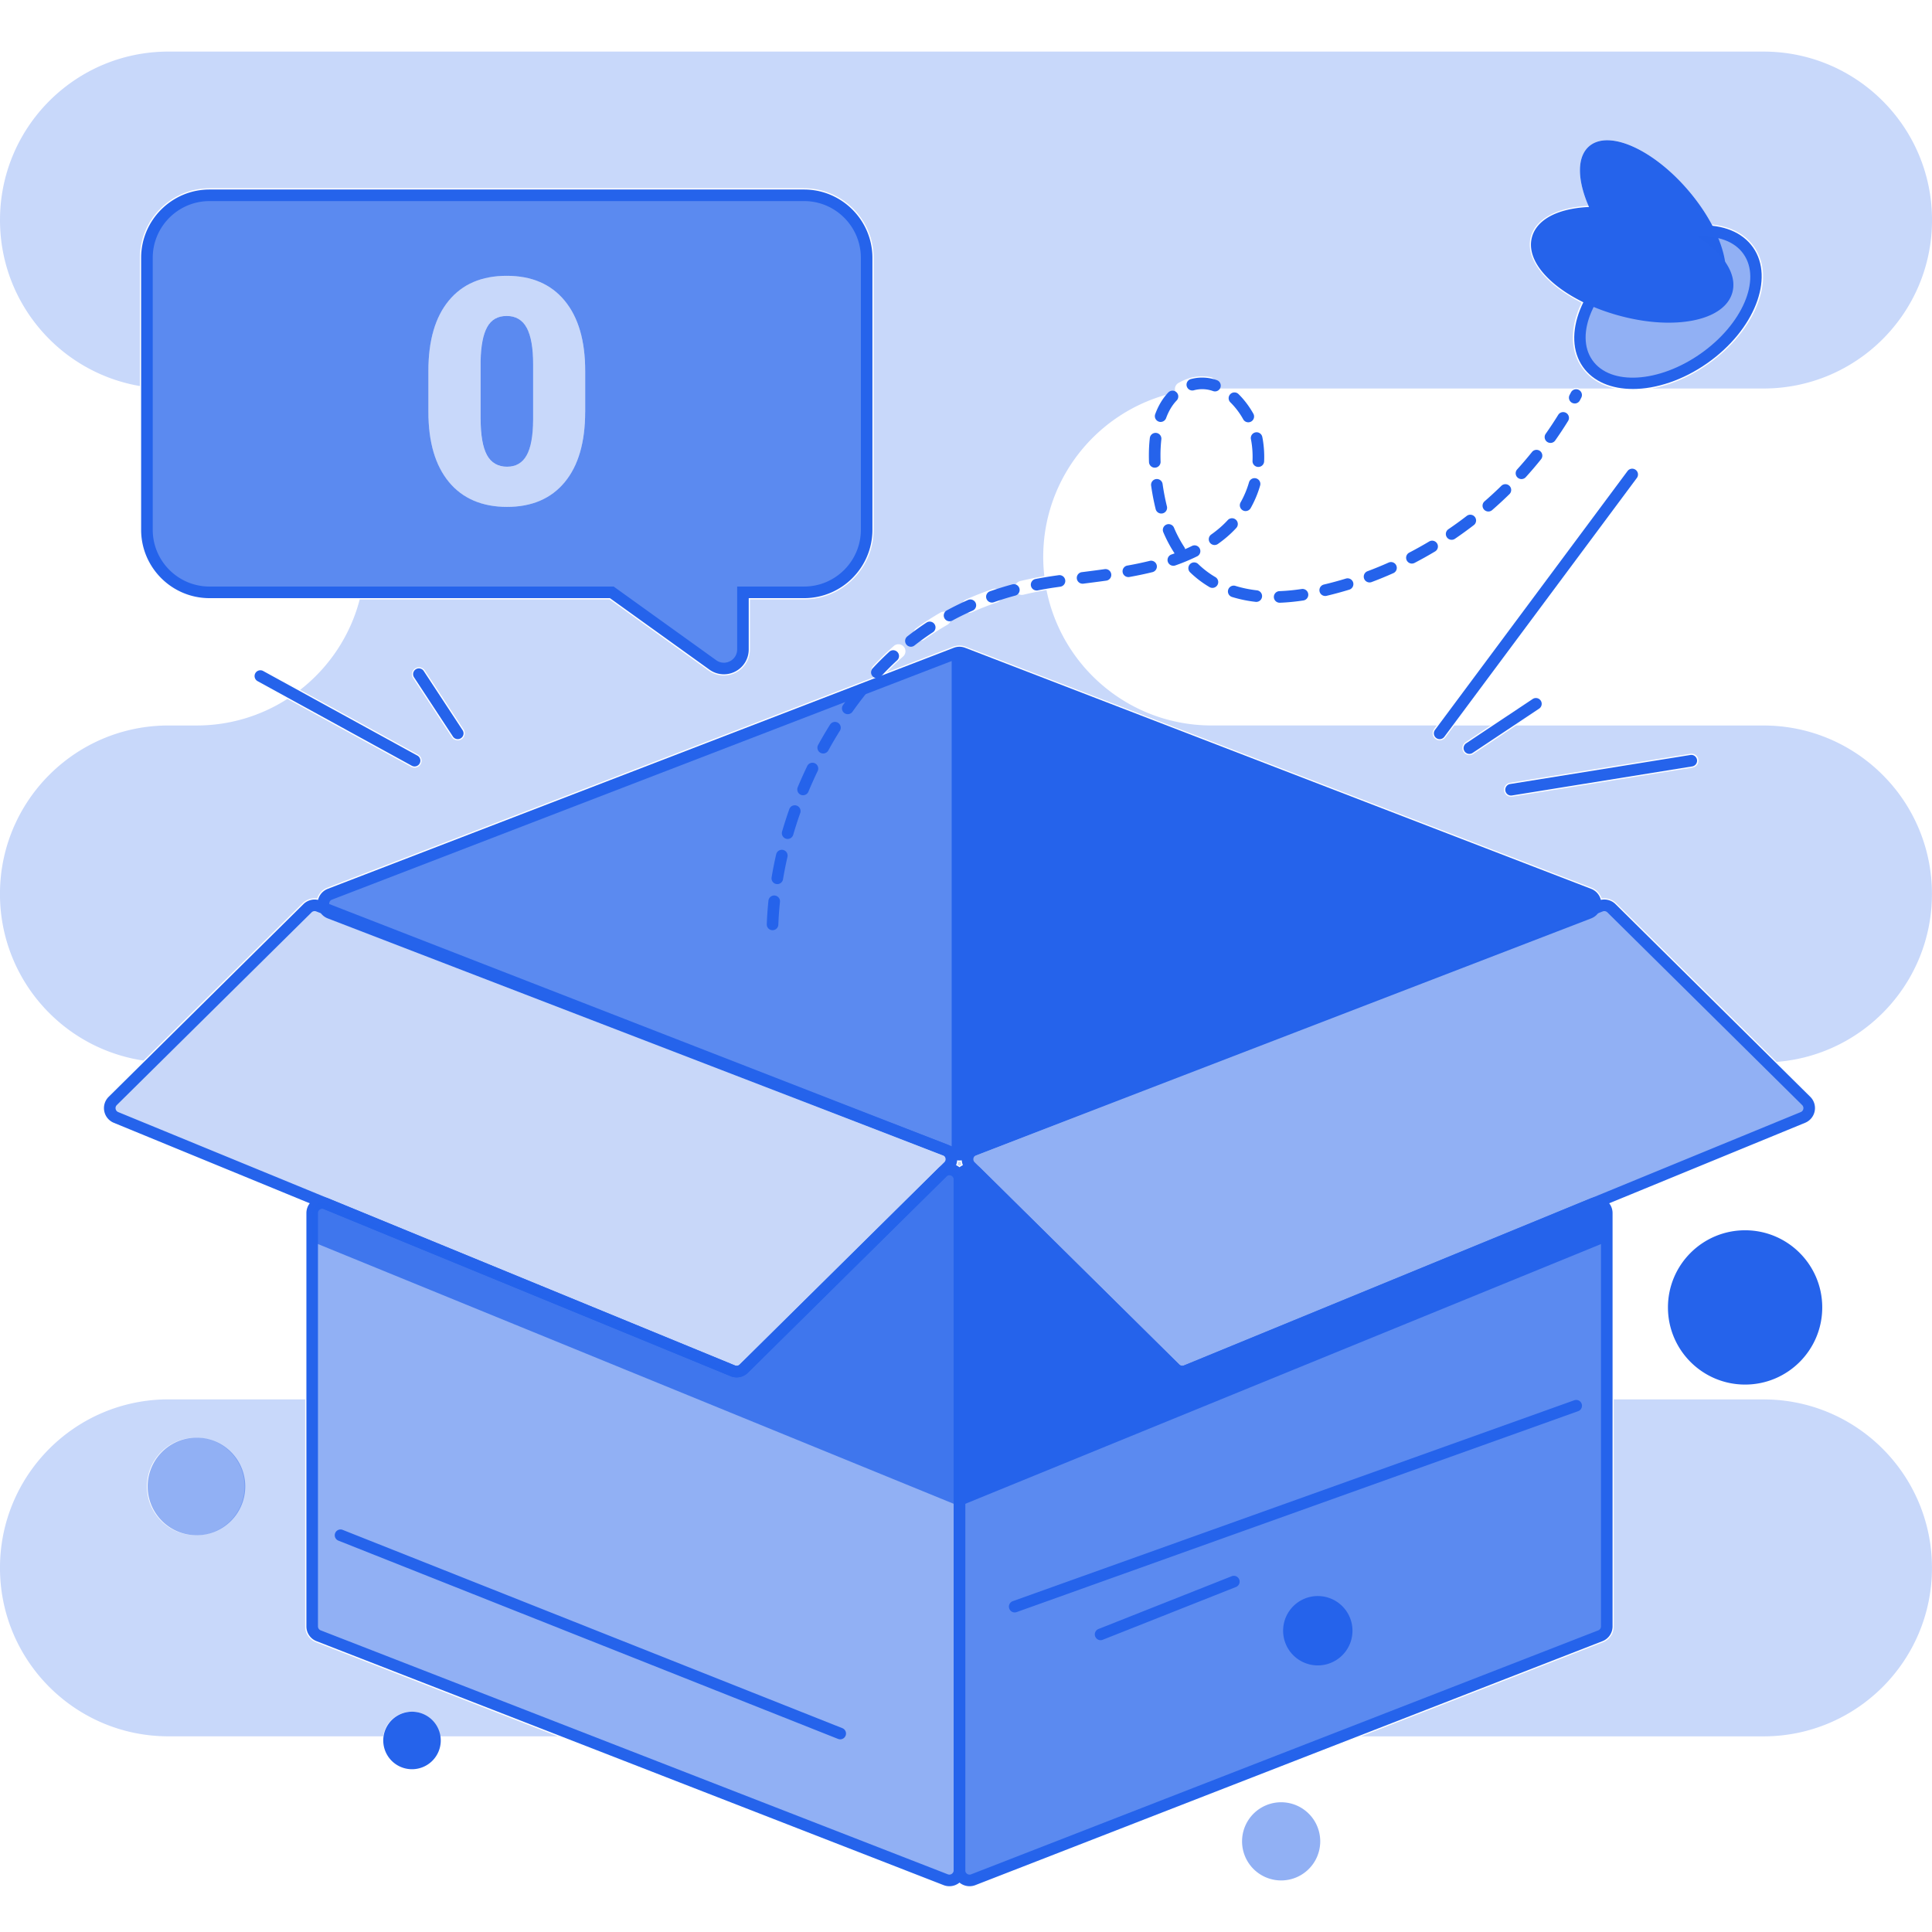 <svg xmlns="http://www.w3.org/2000/svg" width="360" height="360" fill="none"><g fill="#2563EB" clip-path="url(#a)"><path d="m296.082 170.129-116.615 44.907a1.928 1.928 0 0 1-1.375 0l-.81-.314v-92.685l.81-.313c.443-.17.936-.17 1.375 0l116.615 44.902c1.617.623 1.617 2.884 0 3.507v-.004Z"/><path d="M177.282 122.037v92.685L61.478 170.129c-1.617-.623-1.617-2.883 0-3.506l115.804-44.586Z" opacity=".75"/><path d="M178.78 216.241a3 3 0 0 1-1.076-.201L61.089 171.137a2.946 2.946 0 0 1-1.905-2.761c0-1.231.75-2.315 1.905-2.761l116.615-44.903a2.991 2.991 0 0 1 2.152 0l116.615 44.903a2.946 2.946 0 0 1 1.905 2.761 2.946 2.946 0 0 1-1.905 2.761L179.856 216.04a3 3 0 0 1-1.076.201Zm-.299-93.51L61.866 167.634a.77.77 0 0 0-.518.745c0 .166.05.566.518.746l116.615 44.902a.82.82 0 0 0 .601 0l116.615-44.902a.77.77 0 0 0 .519-.746.77.77 0 0 0-.519-.745l-116.615-44.903a.83.83 0 0 0-.601 0Z"/><path d="M299.398 226.045v77.007c0 .778-.479 1.473-1.203 1.757l-116.852 45.457a1.877 1.877 0 0 1-2.56-1.749V219.813c0-1.674 2.016-2.513 3.204-1.339l36.99 36.572c.54.53 1.34.684 2.042.4l75.787-31.136a1.88 1.88 0 0 1 2.595 1.742l-.003-.007Z" opacity=".75"/><path d="M336.56 205.142a1.882 1.882 0 0 1-.608 3.078l-36.555 15.016-78.382 32.202a1.876 1.876 0 0 1-2.038-.403l-38.131-37.696a1.88 1.88 0 0 1 .641-3.089l116.773-45.428a1.88 1.88 0 0 1 2.005.414l36.295 35.906Zm-157.776 14.664V348.51a1.876 1.876 0 0 1-2.56 1.749L59.372 304.802a1.889 1.889 0 0 1-1.203-1.757v-77.007a1.885 1.885 0 0 1 2.596-1.743l75.791 31.137a1.884 1.884 0 0 0 2.034-.4l36.99-36.572c1.191-1.174 3.204-.332 3.204 1.339v.007Z" opacity=".5"/><path d="M21.01 205.142a1.882 1.882 0 0 0 .609 3.078l36.554 15.016 78.383 32.202c.698.288 1.501.13 2.037-.403l38.132-37.696a1.88 1.88 0 0 0-.641-3.089L59.311 168.822a1.88 1.88 0 0 0-2.006.414L21.01 205.142Z" opacity=".25"/><path d="M180.663 351.468a2.963 2.963 0 0 1-2.959-2.962V219.802c0-1.217.698-2.264 1.818-2.732a2.913 2.913 0 0 1 3.222.626l36.993 36.569a.809.809 0 0 0 .868.173l75.787-31.137a2.967 2.967 0 0 1 2.776.281 2.956 2.956 0 0 1 1.31 2.459v77.007a2.948 2.948 0 0 1-1.886 2.762l-116.853 45.457a2.932 2.932 0 0 1-1.073.201h-.003Zm.018-132.469a.923.923 0 0 0-.324.065.771.771 0 0 0-.493.738v128.704c0 .381.244.59.349.662a.792.792 0 0 0 .741.086l116.853-45.457a.796.796 0 0 0 .511-.745v-77.008a.794.794 0 0 0-.356-.666.785.785 0 0 0-.749-.075l-75.787 31.136a2.958 2.958 0 0 1-3.208-.633l-36.994-36.569a.754.754 0 0 0-.547-.238h.004Z"/><path d="M220.299 256.659a2.947 2.947 0 0 1-2.081-.857l-38.135-37.696a2.95 2.95 0 0 1-.817-2.707 2.954 2.954 0 0 1 1.825-2.16l116.773-45.428a2.963 2.963 0 0 1 3.157.655l36.296 35.906a2.947 2.947 0 0 1 .82 2.679 2.952 2.952 0 0 1-1.778 2.163l-114.937 47.218a2.945 2.945 0 0 1-1.127.223l.004.004Zm78.642-86.886a.795.795 0 0 0-.288.054l-116.774 45.428a.79.79 0 0 0-.493.583.796.796 0 0 0 .22.731l38.135 37.696c.23.227.568.291.867.173l114.934-47.218a.79.79 0 0 0 .482-.587.788.788 0 0 0-.223-.723l-36.295-35.907a.799.799 0 0 0-.565-.23ZM176.904 351.468c-.363 0-.727-.064-1.073-.201L58.979 305.81a2.947 2.947 0 0 1-1.886-2.762v-77.007c0-.99.49-1.908 1.31-2.459a2.964 2.964 0 0 1 2.776-.281l75.787 31.137a.8.8 0 0 0 .867-.173l36.994-36.569a2.92 2.92 0 0 1 3.222-.626 2.912 2.912 0 0 1 1.818 2.732v128.704c0 .979-.482 1.893-1.289 2.444-.5.342-1.083.518-1.67.518h-.004ZM60.052 225.238a.807.807 0 0 0-.803.803v77.007c0 .332.201.627.511.746l116.853 45.457a.792.792 0 0 0 .741-.087.795.795 0 0 0 .349-.662V219.798a.773.773 0 0 0-.493-.738.774.774 0 0 0-.871.17l-36.994 36.568a2.963 2.963 0 0 1-3.207.634L60.35 225.296a.812.812 0 0 0-.306-.062l.008.004Z"/><path d="M137.268 256.659c-.378 0-.759-.072-1.127-.224L21.208 209.218a2.947 2.947 0 0 1-1.778-2.164 2.954 2.954 0 0 1 .82-2.678l36.295-35.907a2.973 2.973 0 0 1 3.158-.655l116.773 45.429a2.947 2.947 0 0 1 1.825 2.16 2.951 2.951 0 0 1-.817 2.707l-38.131 37.695a2.967 2.967 0 0 1-2.081.857l-.004-.003Zm-115.499-50.75a.79.79 0 0 0-.223.724.797.797 0 0 0 .483.587l114.933 47.217a.8.8 0 0 0 .868-.172l38.131-37.696a.781.781 0 0 0 .22-.731.78.78 0 0 0-.494-.583L58.914 169.827a.8.8 0 0 0-.853.176l-36.295 35.906h.004Zm134.792 118.188c-.134 0-.267-.025-.4-.075l-93.103-36.947a1.078 1.078 0 1 1 .795-2.005l93.104 36.947a1.077 1.077 0 0 1-.4 2.08h.004Zm32.515-23.644c-.443 0-.861-.274-1.015-.717a1.075 1.075 0 0 1 .651-1.379l104.623-37.436a1.075 1.075 0 0 1 1.379.652c.202.561-.09 1.18-.651 1.378l-104.624 37.437a1.061 1.061 0 0 1-.363.065Zm16.009 5.173c-.428 0-.835-.259-1.004-.684-.22-.555.05-1.181.604-1.401l24.876-9.853a1.08 1.08 0 0 1 .796 2.005l-24.876 9.854c-.13.05-.266.075-.396.075v.004Z"/><path d="M178.784 219.805v60.848L58.169 231.372v-5.331a1.885 1.885 0 0 1 2.596-1.743l75.791 31.137a1.884 1.884 0 0 0 2.034-.4l36.99-36.572c1.191-1.174 3.204-.332 3.204 1.339v.003Z" opacity=".75"/><path d="M299.398 226.044v5.332l-120.615 49.28v-60.847c0-1.674 2.016-2.513 3.204-1.339l36.99 36.572c.54.529 1.34.684 2.042.4l75.787-31.137a1.881 1.881 0 0 1 2.595 1.743l-.003-.004Z"/><path d="M98.161 61.103c.785 1.49 1.18 3.737 1.18 6.75v10.365c-.02 3.013-.42 5.223-1.212 6.631-.785 1.411-2.002 2.117-3.654 2.117-1.653 0-2.956-.724-3.74-2.175-.785-1.45-1.181-3.736-1.181-6.865V67.22c.06-2.801.464-4.893 1.224-6.275.76-1.379 1.972-2.07 3.64-2.07 1.666 0 2.955.742 3.74 2.228h.003Z" opacity=".75"/><path d="M149.825 36.385H39.042c-6.444 0-11.664 5.223-11.664 11.664v50.659c0 6.444 5.224 11.66 11.664 11.66h74.956l18.821 13.522c2.35 1.685 5.623.007 5.623-2.88v-10.642h11.387c6.444 0 11.66-5.216 11.66-11.66v-50.66c0-6.443-5.216-11.663-11.66-11.663h-.004Zm-40.788 40.363c0 5.663-1.271 10.026-3.812 13.097-2.542 3.07-6.128 4.608-10.75 4.608s-8.27-1.545-10.822-4.633c-2.552-3.093-3.83-7.445-3.83-13.072v-7.654c0-5.662 1.274-10.026 3.816-13.096 2.542-3.071 6.134-4.605 10.778-4.605s8.244 1.541 10.797 4.633c2.552 3.09 3.827 7.452 3.827 13.097v7.625h-.004Z" opacity=".75"/><path d="M134.885 125.647c-.95 0-1.894-.295-2.696-.871l-18.537-13.32H39.038c-7.027 0-12.74-5.717-12.74-12.74V48.053c0-7.027 5.717-12.74 12.74-12.74h110.787c7.027 0 12.74 5.716 12.74 12.74v50.663c0 7.027-5.717 12.74-12.74 12.74h-10.311v9.558a4.609 4.609 0 0 1-2.516 4.119 4.649 4.649 0 0 1-2.117.514h.004ZM39.039 37.469c-5.836 0-10.58 4.748-10.58 10.58v50.663c0 5.836 4.747 10.581 10.58 10.581h75.308l19.102 13.723a2.423 2.423 0 0 0 2.566.191 2.434 2.434 0 0 0 1.343-2.196v-11.718h12.471c5.835 0 10.58-4.749 10.58-10.58V48.048c0-5.835-4.748-10.58-10.58-10.58H39.039Zm104.918 135.86h-.043a1.077 1.077 0 0 1-1.037-1.12c.054-1.443.158-2.916.309-4.377a1.085 1.085 0 0 1 1.185-.965 1.08 1.08 0 0 1 .965 1.184 65.086 65.086 0 0 0-.303 4.238 1.08 1.08 0 0 1-1.08 1.04h.004Zm.885-8.586a1.078 1.078 0 0 1-1.065-1.256c.237-1.43.525-2.877.853-4.302a1.076 1.076 0 0 1 1.292-.81c.584.133.944.712.81 1.292a74.272 74.272 0 0 0-.828 4.172c-.09.53-.547.904-1.065.904h.003Zm1.926-8.417a1.077 1.077 0 0 1-1.036-1.382c.403-1.39.856-2.794 1.342-4.169a1.082 1.082 0 0 1 1.379-.659c.562.198.857.817.659 1.379a78.621 78.621 0 0 0-1.307 4.054 1.08 1.08 0 0 1-1.037.777Zm2.873-8.143a1.08 1.08 0 0 1-.997-1.494 81.63 81.63 0 0 1 1.793-3.996 1.08 1.08 0 0 1 1.944.936 78.82 78.82 0 0 0-1.746 3.888 1.084 1.084 0 0 1-.997.666h.003Zm3.751-7.78a1.082 1.082 0 0 1-.943-1.602 78.67 78.67 0 0 1 2.218-3.776 1.084 1.084 0 0 1 1.487-.346c.507.317.658.983.345 1.487a75.92 75.92 0 0 0-2.156 3.676 1.081 1.081 0 0 1-.947.558l-.004.003Zm4.576-7.326c-.216 0-.432-.064-.619-.198a1.079 1.079 0 0 1-.263-1.504l.454-.638a66.646 66.646 0 0 1 2.181-2.869 1.08 1.08 0 0 1 1.685 1.354 67.563 67.563 0 0 0-2.113 2.775l-.443.62a1.078 1.078 0 0 1-.886.457l.004.003Zm5.418-6.717a1.08 1.08 0 0 1-.788-1.815 57.404 57.404 0 0 1 3.117-3.106 1.08 1.08 0 0 1 1.465 1.587 54.217 54.217 0 0 0-2.998 2.992c-.213.23-.501.345-.792.345l-.004-.003Zm6.347-5.85a1.082 1.082 0 0 1-.666-1.93 52.938 52.938 0 0 1 3.578-2.574 1.08 1.08 0 0 1 1.188 1.804 52.159 52.159 0 0 0-3.434 2.469 1.076 1.076 0 0 1-.666.231Zm7.207-4.741a1.081 1.081 0 0 1-.518-2.031 53.617 53.617 0 0 1 3.952-1.944 1.08 1.08 0 1 1 .875 1.977 53.341 53.341 0 0 0-3.794 1.864c-.166.09-.342.134-.515.134Zm61.463-3.46a1.08 1.08 0 0 1-.04-2.156 36.864 36.864 0 0 0 4.173-.4 1.076 1.076 0 0 1 1.231.904c.09.59-.313 1.141-.904 1.231-1.515.23-3.002.374-4.424.425h-.04l.004-.004Zm-53.576-.032c-.446 0-.863-.278-1.018-.724a1.075 1.075 0 0 1 .662-1.375 60.461 60.461 0 0 1 4.201-1.3 1.082 1.082 0 0 1 .562 2.088 58.113 58.113 0 0 0-4.05 1.253 1.04 1.04 0 0 1-.357.061v-.003Zm49.263-.123c-.04 0-.083 0-.123-.007a24.129 24.129 0 0 1-4.424-.918 1.081 1.081 0 0 1 .645-2.063c1.256.393 2.61.673 4.024.835a1.08 1.08 0 0 1-.122 2.153Zm12.845-1.101a1.081 1.081 0 0 1-.252-2.132 67.168 67.168 0 0 0 4.104-1.112 1.083 1.083 0 0 1 1.35.716 1.085 1.085 0 0 1-.717 1.35 67.773 67.773 0 0 1-4.233 1.149 1.032 1.032 0 0 1-.252.029Zm-53.777-1.026c-.508 0-.958-.357-1.058-.872a1.078 1.078 0 0 1 .849-1.267 69.427 69.427 0 0 1 3.093-.533c.406-.061.813-.118 1.227-.176a1.08 1.08 0 0 1 1.221.922 1.079 1.079 0 0 1-.918 1.22l-1.206.173a65.373 65.373 0 0 0-2.996.518c-.072.015-.14.022-.208.022l-.004-.007Zm32.764-.483c-.188 0-.375-.047-.548-.147a19.096 19.096 0 0 1-3.636-2.772 1.08 1.08 0 0 1 1.505-1.548 16.913 16.913 0 0 0 3.222 2.455 1.08 1.08 0 0 1-.547 2.012h.004Zm-24.218-.781a1.08 1.08 0 0 1-.133-2.149c1.318-.166 2.815-.357 4.27-.562a1.08 1.08 0 0 1 1.22.922 1.08 1.08 0 0 1-.918 1.22c-1.469.205-2.973.396-4.298.565a.788.788 0 0 1-.137.008l-.004-.004Zm53.493-.234a1.08 1.08 0 0 1-.378-2.092 68.967 68.967 0 0 0 3.935-1.612c.543-.245 1.184 0 1.425.547.241.547 0 1.184-.547 1.425a70.782 70.782 0 0 1-4.057 1.664 1.094 1.094 0 0 1-.378.068Zm-44.939-1.001a1.079 1.079 0 0 1-.191-2.142 65.554 65.554 0 0 0 4.162-.875 1.08 1.08 0 0 1 .515 2.099c-1.332.328-2.74.623-4.295.904-.065.011-.13.018-.191.018v-.004Zm8.374-2.106c-.447 0-.864-.281-1.019-.723a1.082 1.082 0 0 1 .666-1.376c.198-.068.392-.136.587-.208a24.771 24.771 0 0 1-2.117-3.986 1.081 1.081 0 0 1 1.991-.839 22.635 22.635 0 0 0 1.929 3.637c.083.126.137.262.162.399.45-.198.886-.399 1.311-.612a1.08 1.08 0 0 1 .961 1.933 36.764 36.764 0 0 1-4.108 1.718 1.138 1.138 0 0 1-.356.061l-.007-.004Zm44.452-.407a1.083 1.083 0 0 1-.496-2.041 73.697 73.697 0 0 0 3.715-2.073 1.078 1.078 0 1 1 1.109 1.85 75.05 75.05 0 0 1-3.827 2.138 1.077 1.077 0 0 1-.497.123l-.004.003Zm-36.763-3.459a1.078 1.078 0 0 1-.626-1.959c.342-.244.68-.496 1.004-.756a17.831 17.831 0 0 0 2.074-1.925 1.08 1.08 0 0 1 1.591 1.461 20.328 20.328 0 0 1-2.326 2.16c-.352.281-.723.558-1.094.821a1.085 1.085 0 0 1-.623.198Zm44.176-.972a1.079 1.079 0 0 1-.609-1.973 71.772 71.772 0 0 0 3.446-2.498 1.081 1.081 0 0 1 1.321 1.71 76.399 76.399 0 0 1-3.55 2.574 1.086 1.086 0 0 1-.608.187Zm-54.108-4.896a1.08 1.08 0 0 1-1.048-.82 44.369 44.369 0 0 1-.842-4.35 1.08 1.08 0 1 1 2.138-.302 43.55 43.55 0 0 0 .799 4.133 1.075 1.075 0 0 1-1.051 1.339h.004Zm60.944-.378a1.079 1.079 0 0 1-.709-1.894 71.142 71.142 0 0 0 3.128-2.887 1.08 1.08 0 0 1 1.512 1.544 76.02 76.02 0 0 1-3.222 2.974 1.086 1.086 0 0 1-.709.267v-.004Zm-45.23-.076a1.083 1.083 0 0 1-.94-1.613 17.617 17.617 0 0 0 1.57-3.743 1.078 1.078 0 1 1 2.073.597 19.645 19.645 0 0 1-1.764 4.205 1.08 1.08 0 0 1-.943.55l.004.004Zm51.401-5.965a1.082 1.082 0 0 1-.8-1.807 70.839 70.839 0 0 0 2.762-3.237 1.08 1.08 0 1 1 1.684 1.354 70.675 70.675 0 0 1-2.844 3.334 1.082 1.082 0 0 1-.799.356h-.003Zm-68.325-2.124a1.081 1.081 0 0 1-1.08-1.044c-.014-.403-.022-.81-.022-1.217 0-1.14.058-2.235.177-3.258a1.08 1.08 0 1 1 2.146.245 26.62 26.62 0 0 0-.162 3.013c0 .382.007.76.021 1.141a1.076 1.076 0 0 1-1.04 1.116h-.04v.004Zm19.289-.14h-.05a1.076 1.076 0 0 1-1.03-1.127 17.507 17.507 0 0 0-.205-3.542 7.907 7.907 0 0 0-.09-.483 1.08 1.08 0 1 1 2.113-.45c.043.198.079.392.112.587a19.744 19.744 0 0 1 .234 3.985 1.082 1.082 0 0 1-1.08 1.033l-.004-.003Zm54.436-4.475a1.08 1.08 0 0 1-.882-1.703 70.228 70.228 0 0 0 2.343-3.546 1.081 1.081 0 0 1 1.84 1.134 70.431 70.431 0 0 1-2.416 3.661 1.073 1.073 0 0 1-.882.458l-.003-.004ZM232.6 78.689c-.378 0-.746-.198-.944-.555a13.907 13.907 0 0 0-2.412-3.182 1.08 1.08 0 0 1 1.505-1.548c1.055 1.026 2.02 2.297 2.794 3.68a1.078 1.078 0 0 1-.943 1.605Zm-16.33-.065a1.04 1.04 0 0 1-.371-.069 1.078 1.078 0 0 1-.641-1.386c.594-1.62 1.419-2.98 2.448-4.05a1.08 1.08 0 0 1 1.556 1.498c-.821.85-1.487 1.959-1.977 3.294-.162.436-.572.71-1.015.71v.003Zm77.159-3.442a1.081 1.081 0 0 1-.954-1.588c.086-.161.173-.323.255-.485a1.08 1.08 0 1 1 1.916 1c-.087.17-.177.335-.263.505a1.084 1.084 0 0 1-.954.572v-.004Zm-67.036-2.25c-.119 0-.241-.021-.36-.06a5.923 5.923 0 0 0-3.6-.141 1.08 1.08 0 0 1-.576-2.081c1.613-.447 3.283-.382 4.893.187.561.198.856.817.658 1.379-.154.443-.572.72-1.018.72l.003-.004Zm93.47-17.866c3.658-3.12 1.308-11.88-5.247-19.563-6.556-7.683-14.835-11.383-18.492-8.262-3.657 3.12-1.308 11.878 5.248 19.562 6.555 7.684 14.834 11.383 18.491 8.263Z"/><path d="M317.505 66.777c8.267-5.803 11.965-14.786 8.26-20.063-3.705-5.277-13.41-4.85-21.676.953-8.267 5.803-11.965 14.786-8.26 20.063 3.705 5.277 13.41 4.85 21.676-.953Z" opacity=".5"/><path d="M304.251 72.48c-3.975 0-7.366-1.365-9.303-4.123-4.043-5.756-.216-15.433 8.525-21.567 8.741-6.135 19.141-6.444 23.18-.688 4.043 5.757.216 15.433-8.524 21.568-4.554 3.197-9.558 4.813-13.878 4.813v-.004Zm.46-23.923c-7.765 5.45-11.354 13.777-7.995 18.558 3.359 4.781 12.405 4.238 20.171-1.216 7.765-5.45 11.354-13.778 7.995-18.559-3.355-4.78-12.405-4.237-20.171 1.217Z"/><path d="M321.751 54.216c1.284-4.633-5.566-10.575-15.299-13.272-9.733-2.698-18.665-1.129-19.948 3.504-1.284 4.633 5.565 10.575 15.298 13.273 9.734 2.697 18.665 1.128 19.949-3.505Z"/><path d="M310.957 60.128c-2.887 0-6.105-.44-9.439-1.365-4.86-1.346-9.191-3.524-12.2-6.134-3.222-2.797-4.59-5.803-3.852-8.467.738-2.664 3.459-4.54 7.661-5.278 3.924-.688 8.758-.328 13.618 1.019 10.466 2.901 17.518 9.317 16.053 14.602-.997 3.603-5.659 5.62-11.841 5.62v.003Zm-13.654-19.426c-1.343 0-2.621.105-3.802.31-3.287.576-5.454 1.937-5.951 3.726-.497 1.789.666 4.071 3.186 6.257 2.772 2.404 6.804 4.424 11.362 5.684 9.918 2.75 17.636.795 18.619-2.75.983-3.55-4.626-9.195-14.548-11.945-3.063-.85-6.105-1.285-8.866-1.285v.003ZM77.252 142.819a1.08 1.08 0 0 1-.518-.133l-28.735-15.764a1.083 1.083 0 0 1-.429-1.466 1.082 1.082 0 0 1 1.465-.428l28.736 15.764a1.08 1.08 0 0 1-.518 2.027Zm8.046-5.09c-.353 0-.695-.173-.903-.486l-7.225-11.002a1.079 1.079 0 1 1 1.803-1.184l7.225 11.001a1.078 1.078 0 0 1-.9 1.671Zm182.963 0a1.081 1.081 0 0 1-.868-1.725l35.874-48.232a1.081 1.081 0 0 1 1.736 1.289l-35.874 48.232a1.08 1.08 0 0 1-.868.436Zm5.54 2.75a1.08 1.08 0 0 1-.601-1.98l12.395-8.251a1.083 1.083 0 0 1 1.498.299 1.082 1.082 0 0 1-.299 1.497l-12.395 8.252c-.184.122-.392.18-.598.18v.003Zm7.758 7.758a1.08 1.08 0 0 1-.172-2.145l33.62-5.418a1.08 1.08 0 0 1 .346 2.131l-33.621 5.418a.911.911 0 0 1-.173.014Z"/><path d="M36.471 286.071a9.094 9.094 0 1 0-.001-18.186 9.094 9.094 0 0 0 .002 18.186Z" opacity=".5"/><path d="M76.698 329.667a5.357 5.357 0 1 0 0-10.713 5.357 5.357 0 0 0 0 10.713Zm248.476-71.673c7.939 0 14.374-6.435 14.374-14.374 0-7.939-6.435-14.375-14.374-14.375-7.939 0-14.375 6.436-14.375 14.375s6.436 14.374 14.375 14.374Zm-79.622 52.33a6.462 6.462 0 1 0 0-12.924 6.462 6.462 0 0 0 0 12.924Z"/><path d="M238.723 350.392a7.283 7.283 0 1 0 0-14.567 7.283 7.283 0 0 0 0 14.567Z" opacity=".5"/><g opacity=".25"><path d="M76.698 318.953a5.354 5.354 0 0 1 5.295 4.59h21.946l-45.047-17.525a3.167 3.167 0 0 1-2.03-2.97v-42.297h-25.47c-17.338 0-31.396 14.058-31.396 31.396 0 8.669 3.514 16.517 9.195 22.198 5.684 5.684 13.528 9.194 22.197 9.194h40.007a5.35 5.35 0 0 1 5.296-4.59l.007.004ZM36.47 286.07a9.093 9.093 0 1 1 9.094-9.093 9.093 9.093 0 0 1-9.094 9.093Zm292.133-25.315H300.7v42.296a3.166 3.166 0 0 1-2.031 2.97l-45.047 17.525H328.6c17.337 0 31.395-14.058 31.395-31.395 0-8.669-3.513-16.517-9.194-22.198-5.681-5.681-13.529-9.194-22.198-9.194v-.004Zm-149.587-44.298a2.69 2.69 0 0 1-.468 0 3.207 3.207 0 0 1-.13.554 3.5 3.5 0 0 1 .364.231 3.5 3.5 0 0 1 .364-.231 2.808 2.808 0 0 1-.13-.554ZM94.475 94.453c4.626 0 8.208-1.537 10.749-4.608 2.542-3.07 3.813-7.434 3.813-13.097v-7.625c0-5.645-1.275-10.008-3.827-13.097-2.553-3.092-6.153-4.633-10.797-4.633-4.644 0-8.233 1.534-10.778 4.605-2.542 3.07-3.816 7.434-3.816 13.096v7.654c0 5.627 1.278 9.98 3.83 13.072 2.553 3.089 6.156 4.633 10.822 4.633h.004Zm-4.925-27.23c.061-2.801.464-4.893 1.224-6.275.76-1.38 1.973-2.07 3.64-2.07 1.666 0 2.955.741 3.74 2.228.785 1.49 1.18 3.737 1.18 6.75v10.365c-.021 3.013-.42 5.223-1.213 6.63-.784 1.412-2.001 2.118-3.654 2.118-1.652 0-2.955-.724-3.74-2.175-.785-1.45-1.18-3.737-1.18-6.865V67.222h.003Z"/><path d="M328.604 135.184h-46.115l-7.964 5.302a1.305 1.305 0 0 1-1.81-.363 1.305 1.305 0 0 1 .363-1.811l4.698-3.128h-6.8l-1.667 2.242a1.301 1.301 0 0 1-1.825.267 1.308 1.308 0 0 1-.27-1.829l.507-.684h-41.936c-8.669 0-16.517-3.514-22.198-9.194a31.346 31.346 0 0 1-8.589-16.046 63.484 63.484 0 0 0-4.284.875 1.302 1.302 0 0 1-1.577-.961 1.305 1.305 0 0 1 .961-1.577 67.154 67.154 0 0 1 4.5-.925 31.523 31.523 0 0 1-.209-3.564c0-15.037 10.581-27.601 24.7-30.672a1.304 1.304 0 0 1 .49-1.75 9.701 9.701 0 0 1 1.486-.701 8.288 8.288 0 0 1 4.425-.407c.709.13 1.181.81 1.051 1.519a1.279 1.279 0 0 1-.299.615h66.982c.299-.115.633-.122.947 0h6.786c-2.657-.586-4.792-1.915-6.193-3.91-2.055-2.93-2.235-6.864-.496-11.08.137-.331.288-.662.446-.994-6.678-3.34-10.613-8.157-9.461-12.312.951-3.434 5.12-5.468 10.743-5.745-2.092-4.842-2.211-9.133.126-11.124 3.657-3.121 11.937.58 18.493 8.262 1.775 2.08 3.24 4.24 4.363 6.347 3.341.33 6.156 1.699 7.863 4.133 2.055 2.93 2.235 6.865.496 11.08-1.652 4.018-4.878 7.852-9.075 10.8-3.316 2.33-6.948 3.892-10.465 4.543h20.811c17.338 0 31.396-14.054 31.396-31.388 0-8.669-3.514-16.517-9.195-22.197-5.684-5.685-13.528-9.195-22.197-9.195H31.396C14.058 9.608 0 23.666 0 41.004c0 8.669 3.514 16.517 9.195 22.194a31.302 31.302 0 0 0 16.873 8.737V48.05c0-7.15 5.817-12.967 12.967-12.967H149.82c7.15 0 12.968 5.818 12.968 12.967v50.663c0 7.15-5.818 12.967-12.968 12.967h-10.083v9.335a4.838 4.838 0 0 1-2.639 4.32c-.702.36-1.462.54-2.218.54-.997 0-1.983-.31-2.829-.914l-18.479-13.277H67.029c-1.757 6.789-5.735 12.679-11.106 16.869l21.952 12.042c.634.346.864 1.142.515 1.775a1.305 1.305 0 0 1-1.771.515L53.55 130.23a31.23 31.23 0 0 1-16.916 4.954h-5.245c-17.338 0-31.396 14.054-31.396 31.388a31.29 31.29 0 0 0 9.194 22.198 31.328 31.328 0 0 0 17.554 8.852l29.635-29.315a3.177 3.177 0 0 1 2.718-.875 3.175 3.175 0 0 1 1.904-2.026l102.014-39.28c-.09-.05-.18-.112-.259-.184a1.303 1.303 0 0 1-.054-1.846 57.358 57.358 0 0 1 3.841-3.716 1.306 1.306 0 1 1 1.724 1.962 55.67 55.67 0 0 0-3.096 2.956l12.442-4.792a3.217 3.217 0 0 1 2.318 0l116.615 44.903a3.167 3.167 0 0 1 1.904 2.027 3.19 3.19 0 0 1 2.726.875l29.876 29.556c16.189-1.253 28.94-14.775 28.94-31.291a31.277 31.277 0 0 0-9.194-22.194c-5.684-5.685-13.529-9.195-22.198-9.195l.007-.003Zm-242.59 2.556a1.304 1.304 0 0 1-1.81-.375l-7.225-11.001a1.307 1.307 0 0 1 .374-1.808 1.306 1.306 0 0 1 1.808.375l7.225 11.001a1.307 1.307 0 0 1-.375 1.808h.004Zm90.519-21.327a51.73 51.73 0 0 0-4.276 2.754 1.298 1.298 0 0 1-.76.245 1.3 1.3 0 0 1-1.062-.544 1.303 1.303 0 0 1 .299-1.821 51.773 51.773 0 0 1 4.5-2.898 1.304 1.304 0 0 1 1.782.482c.36.627.144 1.422-.483 1.782Zm9.278-4.176a54.786 54.786 0 0 0-4.745 1.861 1.305 1.305 0 0 1-1.725-.655 1.31 1.31 0 0 1 .656-1.728 57.481 57.481 0 0 1 4.975-1.955 1.306 1.306 0 0 1 .839 2.474v.003Zm129.578 30.791-33.62 5.418a1.308 1.308 0 0 1-1.498-1.08 1.308 1.308 0 0 1 1.08-1.498l33.62-5.418a1.305 1.305 0 1 1 .418 2.578Z"/></g></g><defs><clipPath id="a"><path fill="#fff" d="M0 0h360v360H0z"/></clipPath></defs></svg>